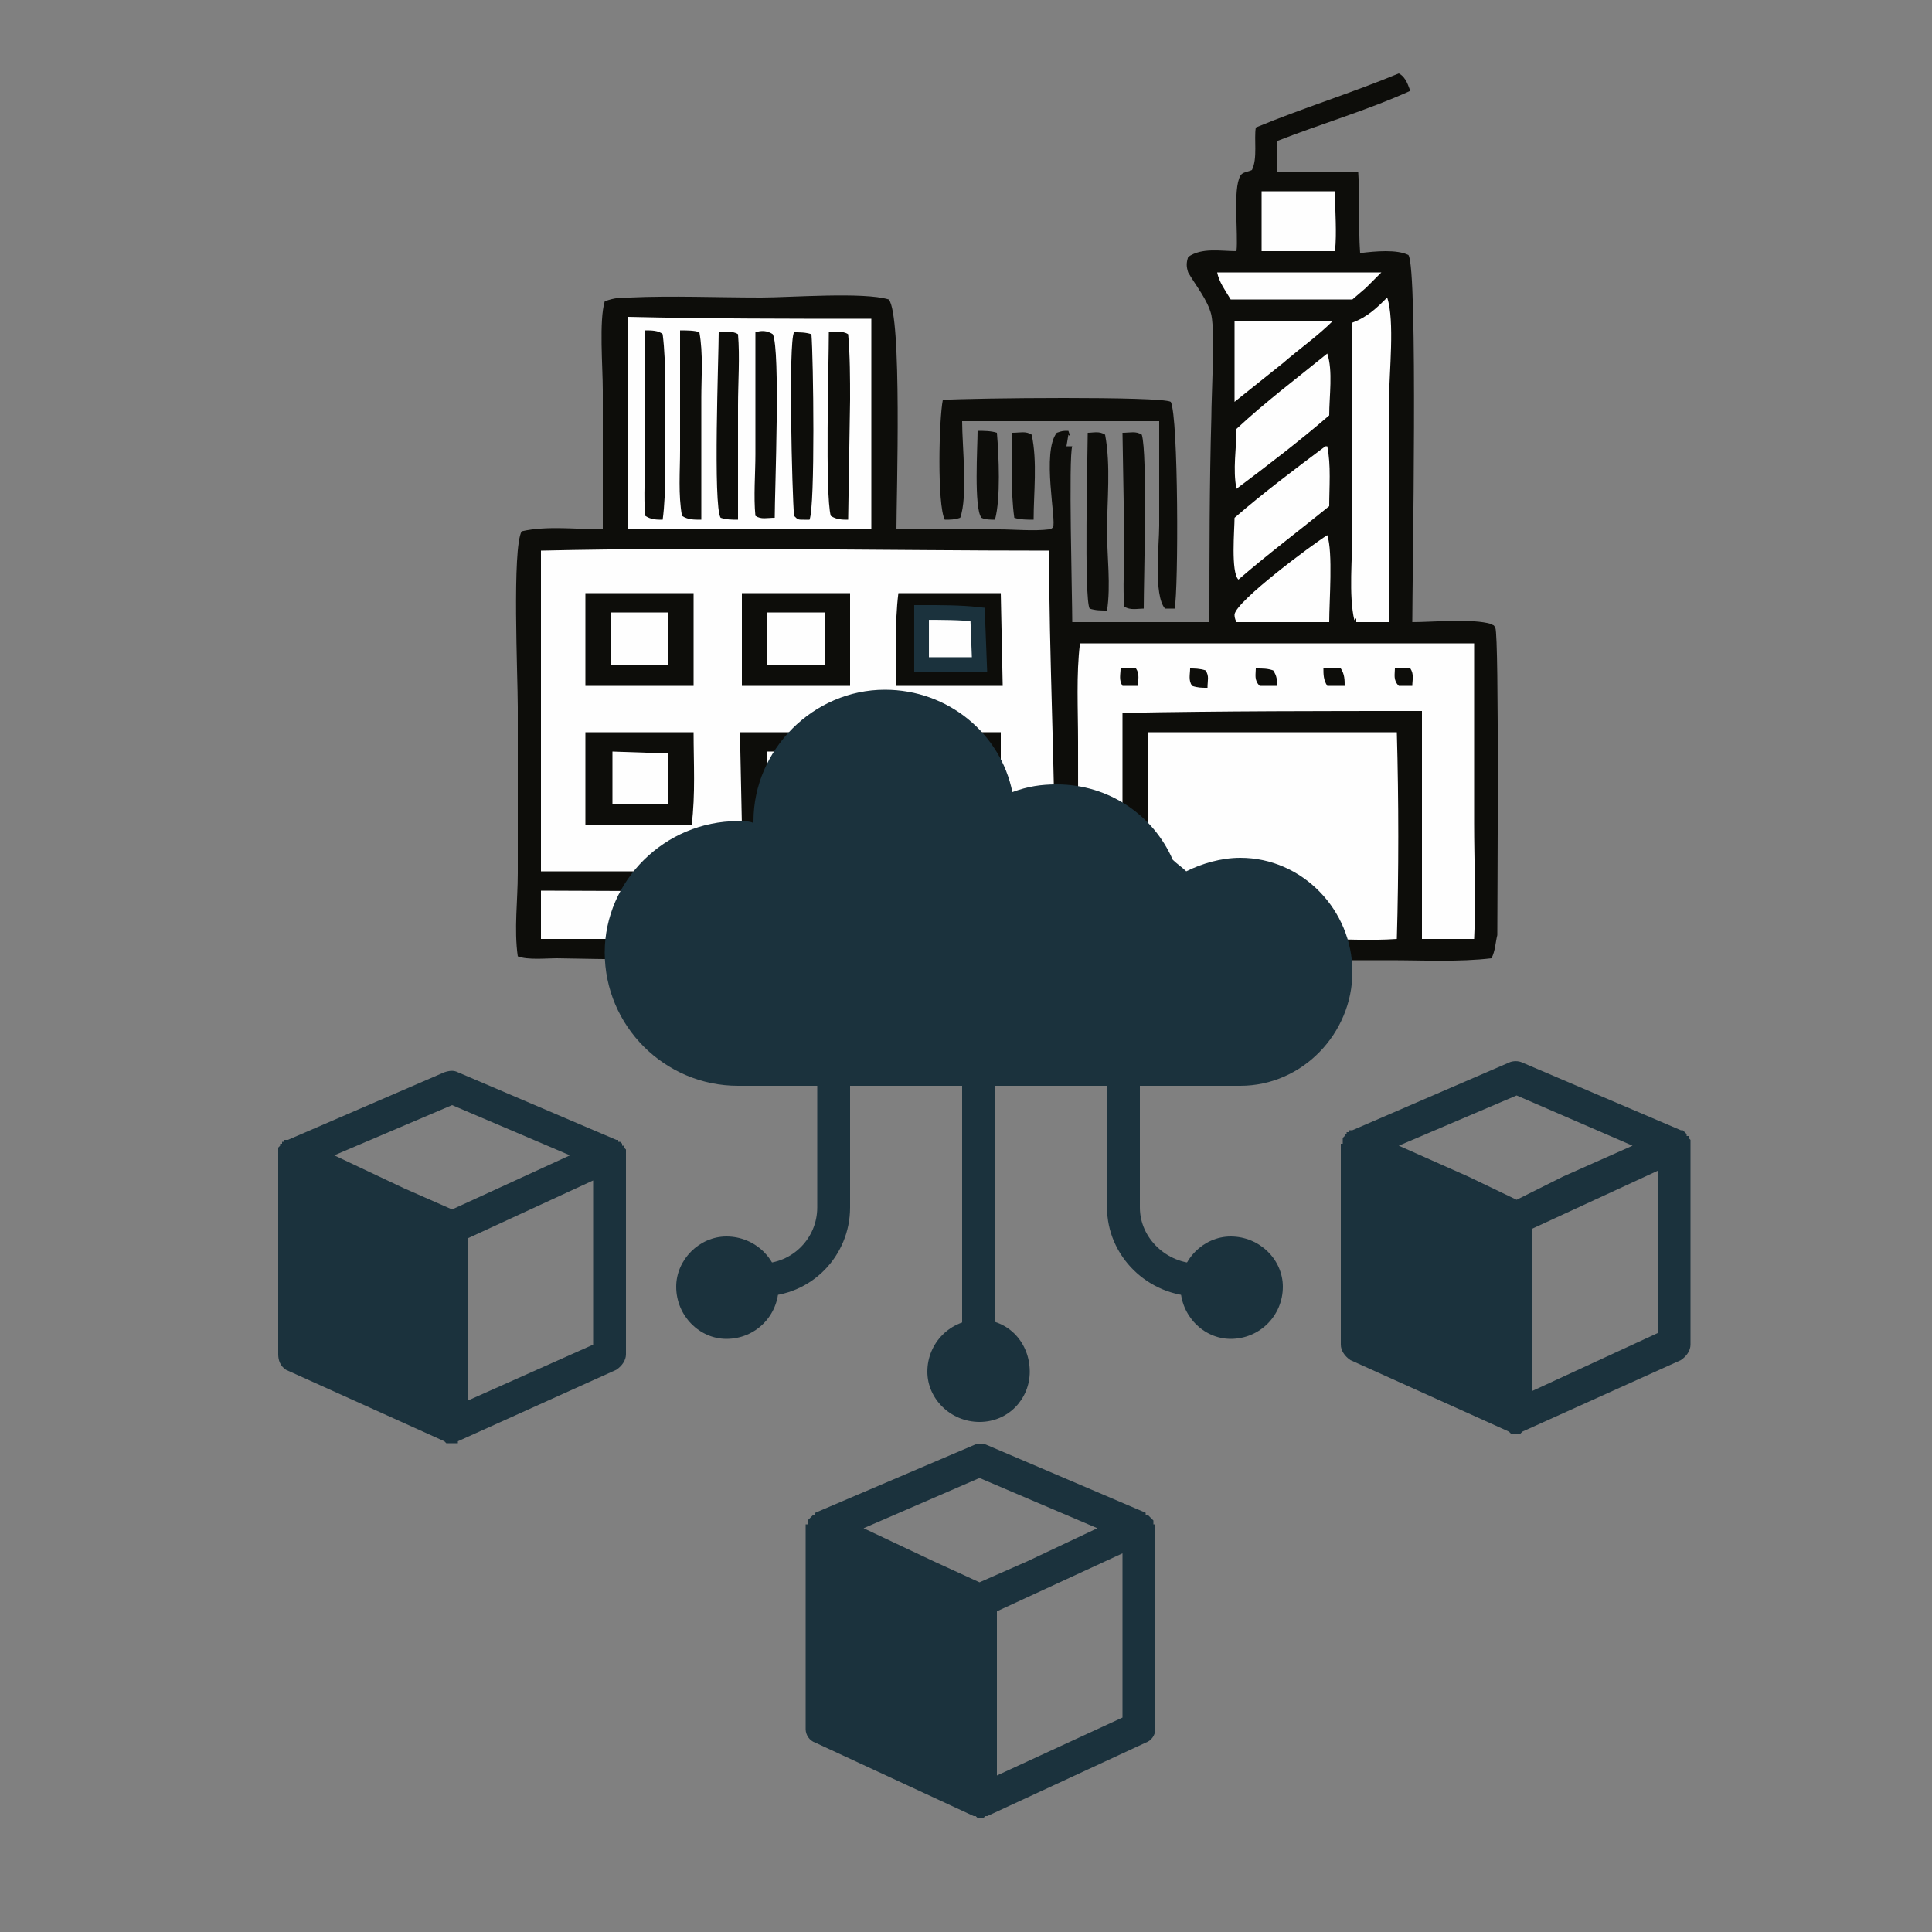 <?xml version="1.0" encoding="UTF-8"?>
<!DOCTYPE svg PUBLIC "-//W3C//DTD SVG 1.1//EN" "http://www.w3.org/Graphics/SVG/1.1/DTD/svg11.dtd">
<!-- Creator: CorelDRAW X6 -->
<svg xmlns="http://www.w3.org/2000/svg" xml:space="preserve" width="10mm" height="10mm" version="1.1" style="shape-rendering:geometricPrecision; text-rendering:geometricPrecision; image-rendering:optimizeQuality; fill-rule:evenodd; clip-rule:evenodd"
viewBox="0 0 1000 1000"
 xmlns:xlink="http://www.w3.org/1999/xlink"
 xmlns:serif="http://www.serif.com/">
 <rect x="0" y="0" width="1000" height="1000" fill="#808080" stroke="none"/>
 <defs>
  <style type="text/css">
   <![CDATA[
    .str0 {stroke:#1B323D;stroke-width:7.62}
    .fil1 {fill:#0D0D0A;fill-rule:nonzero}
    .fil0 {fill:#1B323D;fill-rule:nonzero}
    .fil2 {fill:#FEFEFE;fill-rule:nonzero}
   ]]>
  </style>
 </defs>
 <g id="Plan_x0020_1">
  <path class="fil0" d="M858 690l-65 30 0 -84 65 -30 0 84zm-73 -123l60 26 -36 16 -24 12 -25 -12 -36 -16 61 -26zm90 25l0 0 0 0 0 0 0 -1 0 0 0 0 0 0 0 -1 0 0 0 0 -1 -1 0 0 0 0 0 0 0 -1 0 0 0 0 -1 0 0 -1 0 0 0 0 0 0 -1 -1 0 0 0 0 0 0 -1 -1 0 0 0 0 0 0 0 0 -1 0 0 0 0 0 0 0 -82 -35c-2,-1 -5,-1 -7,0l-81 35 0 0 -1 0 0 0 0 0 -1 0 0 0 0 0 0 0 0 1 0 0 -1 0 0 0 0 1 0 0 -1 0 0 0 0 1 0 0 0 0 0 0 -1 1 0 0 0 0 0 0 0 1 0 0 0 0 0 1 0 0 0 0 0 0 0 1 -1 0 0 104c0,3 2,6 5,8l82 37 0 0 1 1 0 0 1 0 0 0 1 0 0 0 1 0 0 0 1 0 0 0 1 0 0 0 0 0 0 0 1 -1 0 0 82 -37c3,-2 5,-5 5,-8l0 -104z"/>
  <path class="fil0" d="M307 696l-65 29 0 -84 65 -30 0 85zm-73 -124l61 26 -37 17 -24 11 -25 -11 -36 -17 61 -26zm90 25l0 0 0 0 0 0 0 -1 0 0 0 0 0 -1 0 0 0 0 -1 -1 0 0 0 0 0 0 0 -1 0 0 0 0 -1 0 0 -1 0 0 0 0 0 0 -1 -1 0 0 0 0 0 0 -1 0 0 -1 0 0 0 0 0 0 -1 0 0 0 0 0 0 0 -82 -35c-2,-1 -4,-1 -7,0l-81 35 0 0 -1 0 0 0 0 0 0 0 -1 0 0 0 0 1 0 0 0 0 -1 0 0 0 0 1 0 0 -1 0 0 0 0 1 0 0 0 0 0 0 -1 1 0 0 0 0 0 0 0 1 0 0 0 0 0 1 0 0 0 0 0 1 0 0 0 0 0 104c0,3 1,6 4,8l82 37 0 0 1 1 0 0 1 0 0 0 1 0 0 0 1 0 0 0 1 0 0 0 1 0 0 0 0 0 1 0 0 -1 0 0 82 -37c3,-2 5,-5 5,-8l0 -104z"/>
  <path class="fil0" d="M581 889l-65 30 0 -85 65 -30 0 85zm-74 -124l61 26 -36 17 -25 11 -24 -11 -36 -17 60 -26zm91 26l0 0 0 -1 0 0 0 0 0 0 0 -1 -1 0 0 0 0 0 0 -1 0 0 0 -1 0 0 0 0 0 0 -1 -1 0 0 0 0 0 0 0 0 -1 -1 0 0 0 0 0 0 0 0 -1 -1 0 0 0 0 0 0 0 0 -1 0 0 0 0 -1 0 0 -82 -35c-2,-1 -5,-1 -7,0l-82 35 0 0 0 1 0 0 -1 0 0 0 0 0 0 0 0 0 -1 1 0 0 0 0 0 0 0 0 -1 1 0 0 0 0 0 0 0 0 -1 1 0 0 0 0 0 0 0 1 0 0 0 1 0 0 0 0 -1 0 0 1 0 0 0 0 0 0 0 1 0 0 0 104c0,3 2,6 5,7l82 38 0 0 1 0 0 0 1 1 0 0 0 0 1 0 0 0 0 0 1 0 1 0 0 0 0 0 1 -1 0 0 1 0 0 0 82 -38c3,-1 5,-4 5,-7l0 -104z"/>
  <g id="_682114576">
   <g id="CorelEMF" serif:id="CorelEMF">
    <g>
     <g>
      <path class="fil1" d="M506 223c3,0 7,0 10,1 1,12 2,34 -1,45 -2,0 -5,0 -7,-1 -4,-5 -2,-37 -2,-45z"/>
     </g>
     <g>
      <path class="fil1" d="M524 224c4,0 7,-1 10,1 3,14 1,30 1,44 -3,0 -7,0 -10,-1 -2,-14 -1,-30 -1,-44z"/>
     </g>
     <g>
      <path class="fil1" d="M581 224c4,0 7,-1 10,1 3,10 1,75 1,90 -3,0 -7,1 -10,-1 -1,-10 0,-21 0,-31l-1 -59z"/>
     </g>
     <g>
      <path class="fil1" d="M563 224c3,0 6,-1 9,1 3,16 1,34 1,50 0,13 2,28 0,41 -3,0 -6,0 -9,-1 -3,-5 -1,-81 -1,-91z"/>
     </g>
     <g>
      <path class="fil1" d="M488 207c15,-1 113,-2 118,1 4,8 4,97 2,107 -3,0 -3,0 -5,0 -6,-7 -3,-33 -3,-43l0 -54 -102 0c0,13 3,39 -1,50 -3,1 -5,1 -8,1 -4,-8 -3,-52 -1,-62z"/>
     </g>
     <g>
      <path class="fil1" d="M724 38c4,2 5,7 6,9 -22,10 -46,17 -69,26l0 16 42 0c1,14 0,28 1,42 8,-1 19,-2 25,1 5,7 2,168 2,190 11,0 31,-2 41,1 1,1 1,0 2,2 2,5 1,143 1,159 -1,4 -1,8 -3,12 -17,2 -35,1 -53,1l-109 0c-107,0 -215,1 -322,-1 -5,0 -15,1 -20,-1 -2,-14 0,-29 0,-43l0 -86c0,-16 -3,-82 2,-91 13,-3 29,-1 42,-1l0 -72c0,-12 -2,-36 1,-46 5,-2 9,-2 13,-2 22,-1 45,0 68,0 15,0 53,-3 66,1 7,8 4,102 4,119 17,0 35,0 53,0 8,0 18,1 26,0 1,0 2,-1 2,-1 2,-3 -6,-39 2,-49 3,-1 3,-1 6,-1l1 3 -1 -1 -1 6 3 0c-2,5 0,79 0,91l71 0c0,-35 0,-71 1,-106 0,-12 2,-43 0,-53 -2,-8 -8,-15 -12,-22 -1,-3 -1,-5 0,-8 7,-5 17,-3 25,-3 1,-9 -2,-32 2,-39 1,-2 4,-2 6,-3 3,-6 1,-16 2,-22 24,-10 50,-18 74,-28z"/>
     </g>
     <g>
      <path class="fil2" d="M630 141c28,0 57,0 85,0l-8 8 -7 6 -63 0c-3,-5 -6,-9 -7,-14z"/>
     </g>
     <g>
      <path class="fil2" d="M639 166c17,0 34,0 51,0 -8,8 -18,15 -26,22l-25 20c0,-14 0,-28 0,-42z"/>
     </g>
     <g>
      <path class="fil2" d="M653 99l38 0c0,11 1,21 0,31l-38 0 0 -31z"/>
     </g>
     <g>
      <path class="fil2" d="M687 277c3,9 1,34 1,45l-48 0c-1,-2 -1,-3 -1,-4 1,-7 40,-36 48,-41z"/>
     </g>
     <g>
      <path class="fil2" d="M687 183c3,9 1,22 1,32 -15,13 -32,26 -48,38 -2,-10 0,-21 0,-31 15,-14 31,-26 47,-39z"/>
     </g>
     <g>
      <path class="fil2" d="M686 231l1 0c2,10 1,21 1,31 -16,13 -32,25 -47,38 -4,-4 -2,-26 -2,-32 15,-13 31,-25 47,-37z"/>
     </g>
     <g>
      <path class="fil2" d="M718 154c4,12 1,39 1,52l0 116 -17 0 0 0 0 -2 -1 1c-3,-13 -1,-32 -1,-47l0 -107c8,-3 13,-8 18,-13z"/>
     </g>
     <g>
      <path class="fil2" d="M280 461l266 1c0,8 0,16 -1,24l-265 0 0 -25z"/>
     </g>
     <g>
      <path class="fil2" d="M559 333l204 0 0 93c0,20 1,40 0,60l-27 0 0 -118c-51,0 -103,0 -155,1l0 117 -22 0c-1,-34 -1,-68 -1,-102 0,-17 -1,-35 1,-51z"/>
     </g>
     <g>
      <path class="fil1" d="M722 346c3,0 5,0 8,0 2,3 1,6 1,9 -2,0 -5,0 -7,0 -3,-3 -2,-6 -2,-9z"/>
     </g>
     <g>
      <path class="fil1" d="M580 346c2,0 5,0 8,0 2,3 1,6 1,9 -2,0 -5,0 -8,0 -2,-3 -1,-6 -1,-9z"/>
     </g>
     <g>
      <path class="fil1" d="M616 346c2,0 5,0 8,1 2,3 1,5 1,9 -3,0 -5,0 -8,-1 -2,-3 -1,-6 -1,-9z"/>
     </g>
     <g>
      <path class="fil1" d="M685 346c3,0 6,0 9,0 2,3 2,6 2,9 -3,0 -6,0 -9,0 -2,-3 -2,-6 -2,-9z"/>
     </g>
     <g>
      <path class="fil1" d="M650 346c4,0 6,0 9,1 2,3 2,5 2,8 -3,0 -6,0 -9,0 -3,-3 -2,-6 -2,-9z"/>
     </g>
     <g>
      <path class="fil2" d="M325 164c42,1 84,1 126,1l0 109 -126 0 0 -110z"/>
     </g>
     <g>
      <path class="fil1" d="M334 171c3,0 7,0 9,2 2,16 1,33 1,49 0,15 1,32 -1,47 -3,0 -6,0 -9,-2 -1,-10 0,-22 0,-32l0 -64z"/>
     </g>
     <g>
      <path class="fil1" d="M411 172c3,0 6,0 9,1 1,12 2,89 -1,96 -1,0 -2,0 -3,0 -3,0 -3,0 -5,-2 -1,-11 -3,-90 0,-95z"/>
     </g>
     <g>
      <path class="fil1" d="M391 172c3,-1 6,-1 9,1 4,8 1,81 1,95 -4,0 -7,1 -10,-1 -1,-10 0,-22 0,-32l0 -63z"/>
     </g>
     <g>
      <path class="fil1" d="M372 172c3,0 7,-1 10,1 1,12 0,25 0,37 0,19 0,39 0,59 -3,0 -6,0 -9,-1 -4,-6 -1,-84 -1,-96z"/>
     </g>
     <g>
      <path class="fil1" d="M429 172c3,0 7,-1 10,1 1,11 1,23 1,34l-1 62c-3,0 -6,0 -9,-2 -3,-11 -1,-79 -1,-95z"/>
     </g>
     <g>
      <path class="fil1" d="M352 171c3,0 8,0 10,1 2,11 1,23 1,34l0 63c-4,0 -7,0 -10,-2 -2,-11 -1,-23 -1,-34 0,-21 0,-41 0,-62z"/>
     </g>
     <g>
      <path class="fil2" d="M594 379l129 0c1,36 1,72 0,107 -14,1 -29,0 -43,0l-86 0 0 -107z"/>
     </g>
     <g>
      <path class="fil2" d="M280 285c88,-2 176,0 263,0 0,55 3,111 3,166l-266 0 0 -166z"/>
     </g>
     <g>
      <polygon class="fil1" points="464,379 518,379 518,427 464,427 "/>
     </g>
     <g>
      <path class="fil2" d="M477 389l29 0c0,9 0,18 0,27l-29 0c-1,-9 0,-18 0,-27z"/>
     </g>
     <g>
      <path class="fil1" d="M465 307c18,0 36,0 53,0l1 48c-19,0 -37,0 -55,0 0,-16 -1,-32 1,-48z"/>
     </g>
     <g>
      <path class="fil2 str0" d="M477 317c10,0 20,0 29,1l1 26 -30 0c0,-9 0,-18 0,-27z"/>
     </g>
     <g>
      <path class="fil1" d="M303 379c19,0 37,0 56,0 0,16 1,32 -1,48 -18,0 -36,0 -55,0l0 -48z"/>
     </g>
     <g>
      <polygon class="fil2" points="317,389 346,390 346,416 317,416 "/>
     </g>
     <g>
      <path class="fil1" d="M384 307l56 0c0,16 0,32 0,48 -19,0 -38,0 -56,0l0 -48z"/>
     </g>
     <g>
      <path class="fil2" d="M397 317c10,0 20,0 30,0l0 27 -30 0 0 -27z"/>
     </g>
     <g>
      <polygon class="fil1" points="383,379 439,379 439,427 384,427 "/>
     </g>
     <g>
      <polygon class="fil2" points="397,389 427,389 427,416 397,416 "/>
     </g>
     <g>
      <path class="fil1" d="M303 307c19,0 37,0 56,0 0,16 0,32 0,48 -19,0 -37,0 -56,0l0 -48z"/>
     </g>
     <g>
      <path class="fil2" d="M316 317l30 0 0 27 -30 0c0,-9 0,-18 0,-27z"/>
     </g>
    </g>
   </g>
  </g>
  <g id="_682107504">
   <path class="fil0" d="M642 444c-10,0 -20,3 -28,7 -2,-2 -5,-4 -7,-6 -10,-23 -33,-39 -60,-39 -8,0 -15,1 -23,4 -6,-30 -33,-53 -66,-53 -37,0 -68,31 -68,68l0 1c-2,-1 -5,-1 -8,-1 -38,0 -69,31 -69,68 0,38 31,69 69,69l260 0c32,0 58,-27 58,-59 0,-32 -26,-59 -58,-59z"/>
   <path class="fil0" d="M611 666c0,-14 12,-26 26,-26 15,0 27,12 27,26 0,15 -12,27 -27,27 -14,0 -26,-12 -26,-27z"/>
   <path class="fil0" d="M350 666c0,-14 12,-26 26,-26 15,0 27,12 27,26 0,15 -12,27 -27,27 -14,0 -26,-12 -26,-27z"/>
   <path class="fil0" d="M625 671l-5 0c-26,0 -47,-21 -47,-46l0 -63c0,-4 4,-8 9,-8 5,0 8,4 8,8l0 63c0,16 14,29 30,29l5 0c5,0 9,4 9,8 0,5 -4,9 -9,9z"/>
   <path class="fil0" d="M394 671l-6 0c-4,0 -8,-4 -8,-9 0,-4 4,-8 8,-8l6 0c16,0 29,-13 29,-29l0 -63c0,-4 4,-8 9,-8 4,0 8,4 8,8l0 63c0,25 -20,46 -46,46z"/>
   <path class="fil0" d="M507 698c-5,0 -9,-4 -9,-8l0 -128c0,-5 4,-9 9,-9 5,0 8,4 8,9l0 128c0,4 -3,8 -8,8z"/>
   <path class="fil0" d="M480 710c0,-15 12,-27 27,-27 15,0 26,12 26,27 0,14 -11,26 -26,26 -15,0 -27,-12 -27,-26z"/>
  </g>
 </g>
</svg>
